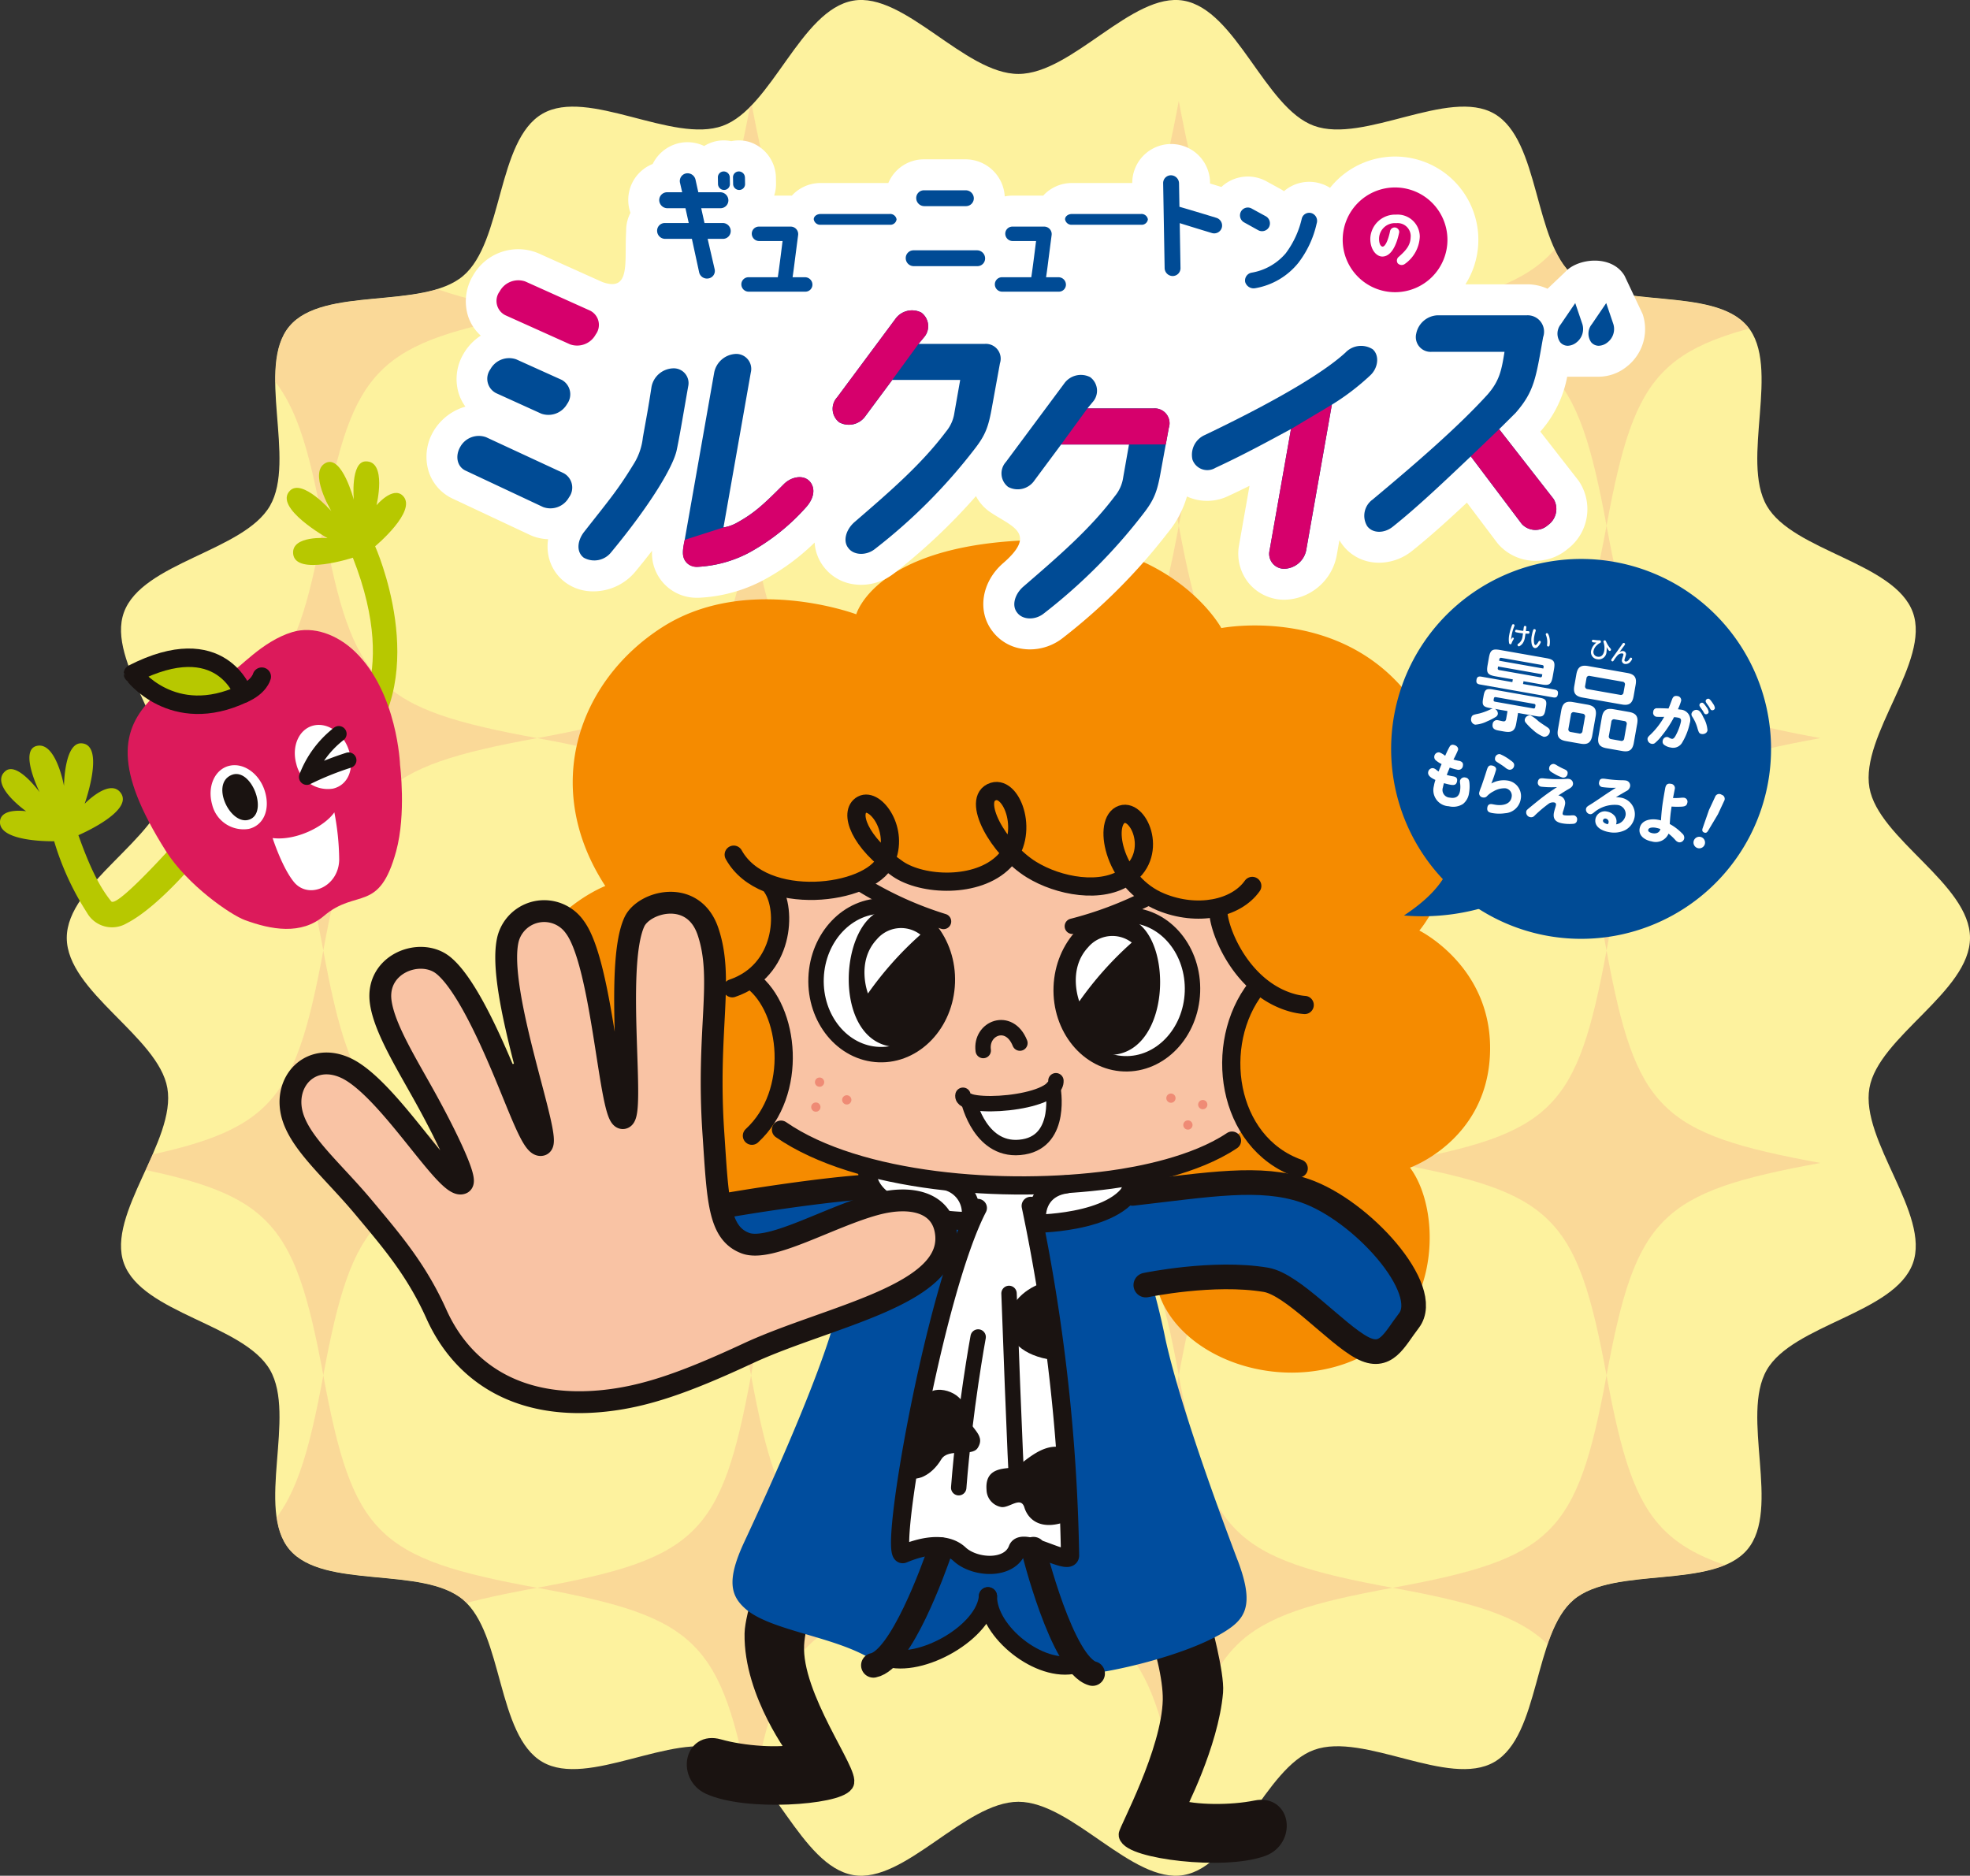 <svg id="グループ_15" data-name="グループ 15" xmlns="http://www.w3.org/2000/svg" xmlns:xlink="http://www.w3.org/1999/xlink" width="298.354" height="284.114" viewBox="0 0 298.354 284.114">
  <rect x="0" y="0" width="298.354" height="284.114" fill="#333333" stroke="none"/>
  <defs>
    <clipPath id="clip-path">
      <rect id="長方形_7" data-name="長方形 7" width="298.354" height="284.114" fill="none"/>
    </clipPath>
    <clipPath id="clip-path-3">
      <path id="パス_328" data-name="パス 328" d="M184.008,0c-7.467.069-16.042,11.2-23.742,11.2S143.991.067,136.524,0h-.139a6.989,6.989,0,0,0-1.143.1c-7.976,1.4-12.3,16.245-19.743,18.953-3.592,1.307-8.37.067-13.137-1.173-5.283-1.375-10.55-2.749-14.169-.655-6.948,4.02-5.927,19.449-12.037,24.582-6.128,5.148-21.144,1.477-26.292,7.606-5.133,6.111,1.074,20.261-2.946,27.21C42.934,83.508,27.56,85.18,24.8,92.752c-2.708,7.44,7.971,18.592,6.574,26.568-1.358,7.755-15.231,14.592-15.231,22.736s13.872,14.981,15.231,22.736c1.4,7.976-9.283,19.129-6.574,26.568,2.757,7.572,18.131,9.243,22.114,16.127,4.02,6.948-2.188,21.1,2.945,27.21,5.148,6.128,20.164,2.458,26.292,7.606,6.11,5.133,5.088,20.561,12.037,24.582,3.619,2.094,8.886.719,14.169-.656,4.767-1.24,9.546-2.48,13.137-1.173,7.44,2.708,11.767,17.557,19.743,18.953,7.756,1.359,16.879-11.1,25.024-11.1s17.269,12.455,25.024,11.1c7.976-1.4,12.3-16.245,19.743-18.953,3.591-1.307,8.37-.066,13.137,1.174,5.283,1.375,10.551,2.75,14.17.655,6.949-4.02,5.926-19.449,12.037-24.582,6.128-5.147,21.145-1.477,26.292-7.6,5.133-6.111-1.074-20.262,2.946-27.21,3.983-6.884,19.357-8.556,22.114-16.128,2.709-7.44-7.971-18.592-6.574-26.568,1.359-7.756,15.231-14.592,15.231-22.736s-13.872-14.981-15.231-22.736c-1.4-7.976,9.283-19.129,6.574-26.568-2.756-7.572-18.131-9.243-22.113-16.127-4.02-6.948,2.187-21.1-2.946-27.21-5.148-6.128-20.164-2.458-26.292-7.606-6.111-5.133-5.088-20.562-12.037-24.582-3.619-2.093-8.887-.719-14.169.656-4.767,1.24-9.546,2.48-13.137,1.173C197.594,16.349,193.267,1.5,185.291.1a6.983,6.983,0,0,0-1.143-.1Z" transform="translate(-16.147)" fill="none"/>
    </clipPath>
    <clipPath id="clip-path-4">
      <rect id="長方形_5" data-name="長方形 5" width="259.127" height="257.395" fill="none"/>
    </clipPath>
  </defs>
  <g id="グループ_14" data-name="グループ 14" clip-path="url(#clip-path)">
    <g id="グループ_6" data-name="グループ 6">
      <g id="グループ_5" data-name="グループ 5" clip-path="url(#clip-path)">
        <path id="パス_326" data-name="パス 326" d="M304.385,142.057c0,8.145-13.872,14.981-15.231,22.736-1.4,7.976,9.283,19.129,6.574,26.568-2.757,7.572-18.132,9.244-22.114,16.128-4.02,6.948,2.187,21.1-2.946,27.21-5.148,6.128-20.163,2.458-26.292,7.606-6.111,5.133-5.088,20.561-12.037,24.581-6.884,3.983-19.735-4.586-27.307-1.829-7.44,2.709-11.767,17.557-19.743,18.954-7.756,1.358-16.879-11.1-25.024-11.1S143,285.368,135.242,284.01c-7.976-1.4-12.3-16.245-19.743-18.954-7.572-2.757-20.423,5.812-27.307,1.829-6.948-4.02-5.926-19.449-12.037-24.582-6.129-5.148-21.145-1.477-26.292-7.606-5.133-6.111,1.074-20.261-2.946-27.21C42.934,200.6,27.56,198.933,24.8,191.361c-2.708-7.44,7.971-18.592,6.574-26.568-1.359-7.756-15.231-14.592-15.231-22.736s13.872-14.981,15.231-22.737c1.4-7.976-9.283-19.129-6.574-26.568,2.757-7.572,18.131-9.244,22.114-16.128,4.02-6.948-2.187-21.1,2.946-27.21,5.148-6.128,20.164-2.458,26.292-7.606,6.111-5.133,5.088-20.561,12.037-24.582,6.884-3.983,19.734,4.586,27.306,1.829C122.939,16.348,127.265,1.5,135.242.1,143-1.255,152.121,11.2,160.266,11.2S177.535-1.255,185.291.1c7.976,1.4,12.3,16.245,19.743,18.954,7.572,2.757,20.423-5.812,27.307-1.829,6.948,4.02,5.926,19.449,12.037,24.582,6.128,5.148,21.145,1.477,26.292,7.606,5.133,6.111-1.075,20.261,2.945,27.21,3.983,6.884,19.358,8.555,22.114,16.127,2.708,7.44-7.971,18.592-6.574,26.568,1.358,7.756,15.231,14.592,15.231,22.737" transform="translate(-6.031 0)" fill="#fdf29e"/>
      </g>
    </g>
    <g id="グループ_11" data-name="グループ 11" transform="translate(10.116)">
      <g id="グループ_10" data-name="グループ 10" clip-path="url(#clip-path-3)">
        <g id="グループ_9" data-name="グループ 9" transform="translate(6.457 15.276)" opacity="0.7">
          <g id="グループ_8" data-name="グループ 8">
            <g id="グループ_7" data-name="グループ 7" clip-path="url(#clip-path-4)">
              <path id="パス_327" data-name="パス 327" d="M91.235,56.558C66.943,61,63.317,64.6,58.845,88.732,54.372,64.6,50.747,61,26.454,56.558c24.293-4.442,27.918-8.043,32.391-32.175,4.472,24.131,8.1,27.732,32.391,32.175m32.391-32.175c-4.473,24.131-8.1,27.732-32.391,32.175C115.529,61,119.154,64.6,123.627,88.732,128.1,64.6,131.724,61,156.017,56.558c-24.293-4.442-27.919-8.043-32.391-32.175m64.781,0c-4.472,24.131-8.1,27.732-32.391,32.175C180.311,61,183.936,64.6,188.408,88.732,192.881,64.6,196.506,61,220.8,56.558c-24.293-4.442-27.919-8.043-32.391-32.175m64.782,0c-4.472,24.131-8.1,27.732-32.391,32.175C245.092,61,248.717,64.6,253.19,88.732c4.473-24.131,8.1-27.732,32.391-32.175-24.293-4.442-27.918-8.043-32.391-32.175M58.845,88.732c-4.472,24.13-8.1,27.732-32.391,32.175,24.293,4.442,27.918,8.043,32.391,32.174,4.472-24.13,8.1-27.732,32.391-32.174-24.293-4.442-27.918-8.044-32.391-32.175m64.782,0c-4.473,24.13-8.1,27.732-32.391,32.175,24.293,4.442,27.919,8.043,32.391,32.174,4.472-24.13,8.1-27.732,32.391-32.174-24.293-4.442-27.919-8.044-32.391-32.175m64.781,0c-4.472,24.13-8.1,27.732-32.391,32.175,24.293,4.442,27.919,8.043,32.391,32.174,4.472-24.13,8.1-27.732,32.391-32.174-24.293-4.442-27.919-8.044-32.391-32.175m64.782,0c-4.472,24.13-8.1,27.732-32.391,32.175,24.293,4.442,27.918,8.043,32.391,32.174,4.473-24.13,8.1-27.732,32.391-32.174-24.293-4.442-27.918-8.044-32.391-32.175M58.845,153.081c-4.472,24.131-8.1,27.732-32.391,32.175C50.747,189.7,54.372,193.3,58.845,217.43c4.472-24.131,8.1-27.732,32.391-32.175-24.293-4.442-27.918-8.043-32.391-32.175m64.782,0c-4.473,24.131-8.1,27.732-32.391,32.175,24.293,4.442,27.919,8.043,32.391,32.175,4.472-24.131,8.1-27.732,32.391-32.175-24.293-4.442-27.919-8.043-32.391-32.175m64.781,0c-4.472,24.131-8.1,27.732-32.391,32.175,24.293,4.442,27.919,8.043,32.391,32.175,4.472-24.131,8.1-27.732,32.391-32.175-24.293-4.442-27.919-8.043-32.391-32.175m64.782,0c-4.472,24.131-8.1,27.732-32.391,32.175,24.293,4.442,27.918,8.043,32.391,32.175,4.473-24.131,8.1-27.732,32.391-32.175-24.293-4.442-27.918-8.043-32.391-32.175M58.845,217.43c-4.472,24.131-8.1,27.732-32.391,32.175,24.293,4.442,27.918,8.043,32.391,32.175,4.472-24.131,8.1-27.732,32.391-32.175-24.293-4.442-27.918-8.043-32.391-32.175m64.782,0c-4.473,24.131-8.1,27.732-32.391,32.175,24.293,4.442,27.919,8.043,32.391,32.175,4.472-24.131,8.1-27.732,32.391-32.175-24.293-4.442-27.919-8.043-32.391-32.175m64.781,0c-4.472,24.131-8.1,27.732-32.391,32.175,24.293,4.442,27.919,8.043,32.391,32.175,4.472-24.131,8.1-27.732,32.391-32.175-24.293-4.442-27.919-8.043-32.391-32.175m64.782,0c-4.472,24.131-8.1,27.732-32.391,32.175,24.293,4.442,27.918,8.043,32.391,32.175,4.473-24.131,8.1-27.732,32.391-32.175-24.293-4.442-27.918-8.043-32.391-32.175" transform="translate(-26.454 -24.383)" fill="#face96"/>
            </g>
          </g>
        </g>
      </g>
    </g>
    <g id="グループ_13" data-name="グループ 13">
      <g id="グループ_12" data-name="グループ 12" clip-path="url(#clip-path)">
        <path id="パス_329" data-name="パス 329" d="M78.148,152.674s8.637-7.584,1.178-26.53c0,0-8.664,2.819-9.038-.567-.315-2.874,5.194-2.4,5.194-2.4s-8.255-4.632-5.675-7.194c1.875-1.866,6.258,3.1,6.258,3.1s-3.563-5.939-.84-7.3c2.46-1.228,4.244,5.576,4.244,5.576s-.53-5.734,1.788-5.806c3.289-.1,1.651,6.643,1.651,6.643s2.481-2.945,3.992-1.433c2.271,2.269-4.2,7.649-4.2,7.649s8.653,19.258-1.808,30.967Z" transform="translate(-25.887 -41.669)" fill="#b7c800"/>
        <path id="パス_330" data-name="パス 330" d="M28.736,192.348s-10.918,12.483-11.889,11.3c-1.973-2.406-3.482-5.836-4.974-10.022,0,0,8.383-3.57,6.438-6.368-1.651-2.373-5.49,1.608-5.49,1.608s3.174-8.918-.454-9.153c-2.639-.173-2.674,6.453-2.674,6.453s-1.22-6.819-4.166-6.05c-2.661.692.467,6.99.467,6.99s-3.369-4.667-5.162-3.2C-1.711,186,3.955,190,3.955,190S.149,189.41,0,191.544c-.218,3.2,8.2,3,8.2,3a42.227,42.227,0,0,0,4.979,10.838,4.356,4.356,0,0,0,5.992,1.6c5.216-2.652,11.75-10.9,11.75-10.9Z" transform="translate(0 -67.124)" fill="#b7c800"/>
        <path id="パス_331" data-name="パス 331" d="M72.117,172.728S71.732,161.8,65.3,155.605c-2.661-2.565-6.281-3.955-9.524-2.965-4.593,1.4-8.033,5.578-9.125,5.954-1.864.64-7.312-.744-12.066,4.023s-5.822,10.662,2.025,23.11c3.349,5.311,9.907,9.751,11.983,10.518,4,1.477,8.549,2.312,12-.624,4.959-4.219,8.357-.341,10.935-9.8,1.544-5.668.585-13.089.585-13.089" transform="translate(-11.53 -56.893)" fill="#dc1a5b"/>
        <path id="パス_332" data-name="パス 332" d="M75.251,196.4c-1.47,2.127-5.774,4.338-9.348,3.894,0,0,1.49,4.657,3.351,6.8,2.29,2.495,6.663.5,6.733-3.518a39.154,39.154,0,0,0-.736-7.18" transform="translate(-24.616 -73.356)" fill="#fff"/>
        <path id="パス_333" data-name="パス 333" d="M59.169,189.09c.766,2.723-.271,5.05-2.489,5.562a4.891,4.891,0,0,1-5.543-3.711c-.764-2.72.413-5.34,2.629-5.852s4.64,1.282,5.4,4" transform="translate(-19.013 -69.1)" fill="#fff"/>
        <path id="パス_334" data-name="パス 334" d="M79.529,179.353c.765,2.721-.271,5.051-2.49,5.561A4.889,4.889,0,0,1,71.5,181.2c-.765-2.721.413-5.34,2.629-5.852s4.639,1.284,5.4,4" transform="translate(-26.617 -65.463)" fill="#fff"/>
        <path id="パス_335" data-name="パス 335" d="M48.845,164.467s-3.323-9.878-16.72-3.02c0,0,5.981,8.1,16.72,3.02" transform="translate(-11.999 -59.397)" fill="#b7c800"/>
        <path id="パス_336" data-name="パス 336" d="M48.845,164.467s-3.323-9.878-16.72-3.02C32.125,161.446,38.106,169.55,48.845,164.467Z" transform="translate(-11.999 -59.397)" fill="none" stroke="#1a1311" stroke-linecap="round" stroke-linejoin="round" stroke-width="2.796"/>
        <path id="パス_337" data-name="パス 337" d="M58.813,166.174c2.413-1.03,2.8-2.579,2.8-2.579" transform="translate(-21.967 -61.105)" fill="none" stroke="#1a1311" stroke-linecap="round" stroke-linejoin="round" stroke-width="2.796"/>
        <path id="パス_338" data-name="パス 338" d="M79.01,177.426a15.1,15.1,0,0,0-4.849,6.547,45.582,45.582,0,0,1,6.339-2.554" transform="translate(-27.7 -66.271)" fill="none" stroke="#1a1311" stroke-linecap="round" stroke-linejoin="round" stroke-width="2.366"/>
        <path id="パス_339" data-name="パス 339" d="M55.146,187.276c-3.29,1.358-.131,7.85,2.745,6.74s.207-7.957-2.745-6.74" transform="translate(-20.074 -69.896)" fill="#1a1311"/>
        <path id="パス_340" data-name="パス 340" d="M292.106,420.6c-3.883.793-9.4.724-12.163-.161,0,0,5.066-9.731,5.741-17.634.232-2.727-1.9-10.494-1.9-10.494s-3.215.4-7.128.515c1.347,2.2,2.718,7.976,2.652,11.173-.167,7.941-6.777,19.995-6.685,20.465.438,2.231,14.565,4.033,20.388,1.867,3.438-1.278,2.974-6.525-.909-5.732" transform="translate(-101.829 -146.533)" fill="#1a1311"/>
        <path id="パス_341" data-name="パス 341" d="M292.106,420.6c-3.883.793-9.4.724-12.163-.161,0,0,5.066-9.731,5.741-17.634.232-2.727-1.9-10.494-1.9-10.494s-3.215.4-7.128.515c1.347,2.2,2.718,7.976,2.652,11.173-.167,7.941-6.777,19.995-6.685,20.465.438,2.231,14.565,4.033,20.388,1.867C296.452,425.053,295.989,419.806,292.106,420.6Z" transform="translate(-101.829 -146.533)" fill="none" stroke="#1a1311" stroke-linecap="round" stroke-linejoin="round" stroke-width="2.757"/>
        <path id="パス_342" data-name="パス 342" d="M171.635,406.144c3.813,1.081,9.323,1.425,12.141.748,0,0-6.959-9.013-6.8-18.1.047-2.737,2.674-10.323,2.674-10.323s3.176.64,7.069,1.046c-1.507,2.089-3.307,7.75-3.479,10.944-.427,7.931,8.5,19.575,7.532,21-1.277,1.881-14.825,2.933-20.471.338-3.332-1.531-2.478-6.729,1.335-5.648" transform="translate(-62.834 -141.362)" fill="#1a1311"/>
        <path id="パス_343" data-name="パス 343" d="M171.635,406.144c3.813,1.081,9.323,1.425,12.141.748,0,0-6.959-9.013-6.8-18.1.047-2.737,2.674-10.323,2.674-10.323s3.176.64,7.069,1.046c-1.507,2.089-3.307,7.75-3.479,10.944-.427,7.931,8.5,19.575,7.532,21-1.277,1.881-14.825,2.933-20.471.338C166.968,410.26,167.822,405.062,171.635,406.144Z" transform="translate(-62.834 -141.362)" fill="none" stroke="#1a1311" stroke-linecap="round" stroke-linejoin="round" stroke-width="2.757"/>
        <path id="パス_344" data-name="パス 344" d="M208.613,287.213c-1-1.21-3.5,1.6-4.288,1.834s-.137,7.16-.137,7.16l4.6,2.517Z" transform="translate(-76.172 -107.165)" fill="#004d9e"/>
        <path id="パス_345" data-name="パス 345" d="M210.685,282.826c.315,1.215.461,5.463,7.884,6.683,5.9.97,7.253,1.348,7.253,1.348s-2.109,5.081-2.339,7.7,14.754,2.193,14.461,1.264-2.027-9-2.027-9a24.093,24.093,0,0,0,9.854-1.93c4.476-2.129,5.113-5.061,4.726-5.271,0,0-39.985-1.453-39.813-.789" transform="translate(-78.693 -105.574)" fill="#fff"/>
        <path id="パス_346" data-name="パス 346" d="M253.574,342.52c-4.045-10.68-9.021-24.748-10.945-33.558a105.886,105.886,0,0,0-6.094-19.9c.574-2.111.9-3.345.9-3.345s-9.308,6.541-19.379,6.164S199.2,284.29,199.2,284.29s.237,1.255.65,3.4a106,106,0,0,0-7.563,19.385c-2.575,8.643-8.589,22.3-13.421,32.647-2.691,5.762-2.128,8.154.21,10.18,4.125,3.575,15.141,4.261,20.412,8.565.143.117.894-1.523,2.694-1.2,4.907.89,10.378-2.137,13.7-7.045,2.943,5.142,8.173,8.569,13.134,8.048,1.819-.19-.651,1.868,2.6,1.4,6.733-.981,16.613-3.76,20.994-7.017,2.483-1.846,3.223-4.189.97-10.136" transform="translate(-66.138 -106.186)" fill="#004d9e"/>
        <path id="パス_347" data-name="パス 347" d="M250.756,281.248c.592,2.953-2.662,8.031-15.112,8.62l1.214,5.517s-.8-.5-6.3-.707-6.912-.14-6.912-.14l2.052-4.731a63.75,63.75,0,0,1-8.84-1.854c-2.829-.853-5.177-1.954-5.848-3.382a9.312,9.312,0,0,1-.665-3.025,149.957,149.957,0,0,1,21.823-1.7,156.062,156.062,0,0,1,18.592,1.4" transform="translate(-78.565 -104.524)" fill="#fff"/>
        <path id="パス_348" data-name="パス 348" d="M183.5,246.088c2.2,2.305,12.314,8.937,36.63,9.847s37.8-7.2,39.419-10.768-3.821-37.711-4.348-38-72.361-1.705-72.361-1.705-4,35.746.66,40.628" transform="translate(-67.698 -76.742)" fill="#f9c3a4"/>
        <path id="パス_349" data-name="パス 349" d="M246.864,263.4c-.616.682-3.144,1.7-6.062,1.922a44.838,44.838,0,0,1-6.633-.155s1.883,8.045,8.189,6.951,4.506-8.718,4.506-8.718" transform="translate(-87.465 -98.384)" fill="#fff"/>
        <path id="パス_350" data-name="パス 350" d="M261.53,189.735S273.348,176,261.895,157c-10.266-17.034-30.353-13.085-30.353-13.085s-7.891-14.61-31.01-13.22c-21.576,1.3-24.28,11.131-24.28,11.131s-16.538-6.207-29.312,1.915-18.459,24.253-8.7,39.238c0,0-12.723,4.9-13.508,18.845-.885,15.734,11.421,18.129,11.421,18.129s-5.255,14.182,3.808,27.519c5.269,7.753,28.521,8.449,33.909-5.594.288-.751-1.5-1.349-1.269-2.044,1.636-4.87,3.484-7.379,4.387-10.4.767-2.567,1.107-4.119,1.107-4.119l-9.149-2.688-5.668-4.105s3.388-4.388,2.167-11.96-4.824-9-4.824-9,3.343-3.1,4.122-6.724a16.256,16.256,0,0,0-.73-7.753s5.841,1.676,10.826.572,6.4-4.062,6.4-4.062,1.475,2.784,9.006,2.636,9.327-3.99,9.327-3.99,5.919,5.572,12.817,5.319c4.513-.165,4.96-1.713,4.96-1.713s3.493,4.866,8.433,5.051,5.343-.458,5.343-.458-1.093,6.193,6.222,11.842c0,0-7.6,7.669-2.092,21.42,0,0-6.411,4.7-7.913,4.649-.4-.016-8.715,2.666-8.715,2.666-2.368,3.808,1.371,10,3.2,16.864,2.513,9.431,15.685,15.217,27.263,11.834,15.807-4.62,16.238-23.1,11.027-30.074,0,0,11.354-4.005,12.092-16.811.777-13.461-10.681-19.1-10.681-19.1" transform="translate(-46.572 -48.782)" fill="#f58b00"/>
        <path id="パス_351" data-name="パス 351" d="M275.248,292.406c-1-1.21-3.877-3.142-4.668-2.911s-2.094,6.045-2.094,6.045l2.373,7.385,4.679.305Z" transform="translate(-100.283 -108.123)" fill="#004d9e"/>
        <path id="パス_352" data-name="パス 352" d="M243.224,250.8c-1.608-4.046-6.015-2.291-5.557,1.126" transform="translate(-88.759 -92.805)" fill="none" stroke="#1a1311" stroke-linecap="round" stroke-linejoin="round" stroke-width="2.333"/>
        <path id="パス_353" data-name="パス 353" d="M290.854,267.122a.7.7,0,1,1-.044-.993.705.705,0,0,1,.044.993" transform="translate(-108.181 -99.334)" fill="#ef8b75"/>
        <path id="パス_354" data-name="パス 354" d="M283.16,265.56a.7.7,0,1,1-.044-.995.706.706,0,0,1,.044.995" transform="translate(-105.307 -98.75)" fill="#ef8b75"/>
        <path id="パス_355" data-name="パス 355" d="M287.262,272.048a.7.7,0,1,1-.044-.993.7.7,0,0,1,.044.993" transform="translate(-106.84 -101.174)" fill="#ef8b75"/>
        <path id="パス_356" data-name="パス 356" d="M197.01,261.19a.7.7,0,1,0,.727-.675.7.7,0,0,0-.727.675" transform="translate(-73.585 -97.305)" fill="#ef8b75"/>
        <path id="パス_357" data-name="パス 357" d="M203.585,265.48a.7.7,0,1,0,.73-.677.7.7,0,0,0-.73.677" transform="translate(-76.041 -98.907)" fill="#ef8b75"/>
        <path id="パス_358" data-name="パス 358" d="M196.109,267.222a.7.7,0,1,0,.729-.677.7.7,0,0,0-.729.677" transform="translate(-73.249 -99.557)" fill="#ef8b75"/>
        <path id="パス_359" data-name="パス 359" d="M255.9,205.619c-2.476,3.5-8.347,4.682-13.815,2.444-7.048-2.883-8.82-11.753-6.185-13.179s5.967,5.7,1.122,9.212c-3.9,2.834-10.481,1.562-14.565-.954-5.053-3.114-9.211-10.741-5.771-11.823,2.884-.91,5.618,6.541,1.6,10.613s-12.353,3.659-16.067,1.114c-5.9-4.05-7.455-8.643-5.419-9.739s5.73,3.91,3.57,8.507c-2.454,5.222-18.5,7.213-23.006-.929" transform="translate(-66.245 -71.431)" fill="none" stroke="#1a1311" stroke-linecap="round" stroke-linejoin="round" stroke-width="2.757"/>
        <path id="パス_360" data-name="パス 360" d="M294.52,219.877c-.179,2.65,3.233,11.753,10.965,14.072a9.717,9.717,0,0,0,2.113.4" transform="translate(-110.004 -82.127)" fill="none" stroke="#1a1311" stroke-linecap="round" stroke-linejoin="round" stroke-width="2.757"/>
        <path id="パス_361" data-name="パス 361" d="M301.421,238.808c-6.608,8.429-4.584,23.444,6.441,27.364" transform="translate(-111.175 -89.198)" fill="none" stroke="#1a1311" stroke-linecap="round" stroke-linejoin="round" stroke-width="2.757"/>
        <path id="パス_362" data-name="パス 362" d="M183.061,214.591c2.3,3.369,1.829,12.6-6.042,15.253" transform="translate(-66.119 -80.152)" fill="none" stroke="#1a1311" stroke-linecap="round" stroke-linejoin="round" stroke-width="2.757"/>
        <path id="パス_363" data-name="パス 363" d="M181.806,237.12c5.677,4.32,7.049,16.948-.036,23.472" transform="translate(-67.893 -88.567)" fill="none" stroke="#1a1311" stroke-linecap="round" stroke-linejoin="round" stroke-width="2.757"/>
        <path id="パス_364" data-name="パス 364" d="M257.1,274.779c-5.6,3.762-14.057,5.333-18.342,5.915-16.037,2.185-38.283.5-49.962-7.574" transform="translate(-70.516 -102.014)" fill="none" stroke="#1a1311" stroke-linecap="round" stroke-linejoin="round" stroke-width="2.757"/>
        <path id="パス_365" data-name="パス 365" d="M255.063,285.667c-3.046.4-4.781,2.724-4.369,5.946,0,0,14.089-.1,14.976-7.1" transform="translate(-93.615 -106.269)" fill="none" stroke="#1a1311" stroke-linecap="round" stroke-linejoin="round" stroke-width="2.757"/>
        <path id="パス_366" data-name="パス 366" d="M209.627,282.715c-.037,7.946,15.556,7.846,15.556,7.846a4.924,4.924,0,0,0-3.079-5.9" transform="translate(-78.298 -105.597)" fill="none" stroke="#1a1311" stroke-linecap="round" stroke-linejoin="round" stroke-width="2.757"/>
        <path id="パス_367" data-name="パス 367" d="M252.08,396.241c-5.393,1.362-13.3-4.917-13.25-10.309" transform="translate(-89.206 -144.15)" fill="none" stroke="#1a1311" stroke-linecap="round" stroke-linejoin="round" stroke-width="2.757"/>
        <path id="パス_368" data-name="パス 368" d="M237.375,291.547a279.914,279.914,0,0,1,5.959,52.931c.013,1.717-7.215-2.934-7.961-.947-1.214,3.238-6.518,2.885-8.784.767s-6.14-1.024-8.523-.019,4.681-39.643,11.3-52.416" transform="translate(-81.274 -108.896)" fill="#fff"/>
        <path id="パス_369" data-name="パス 369" d="M237.375,291.547a279.914,279.914,0,0,1,5.959,52.931c.013,1.717-7.215-2.934-7.961-.947-1.214,3.238-6.518,2.885-8.784.767s-6.14-1.024-8.523-.019,4.681-39.643,11.3-52.416" transform="translate(-81.274 -108.896)" fill="none" stroke="#1a1311" stroke-linecap="round" stroke-linejoin="round" stroke-width="2.757"/>
        <path id="パス_370" data-name="パス 370" d="M243.926,312.712s.988,27.529,1.25,29.878" transform="translate(-91.109 -116.802)" fill="#fff"/>
        <path id="パス_371" data-name="パス 371" d="M243.926,312.712s.988,27.529,1.25,29.878" transform="translate(-91.109 -116.802)" fill="none" stroke="#1a1311" stroke-linecap="round" stroke-linejoin="round" stroke-width="2.333"/>
        <path id="パス_372" data-name="パス 372" d="M234.705,323.247s-2.021,10.935-2.944,22.83" transform="translate(-86.566 -120.737)" fill="#fff"/>
        <path id="パス_373" data-name="パス 373" d="M234.705,323.247s-2.021,10.935-2.944,22.83" transform="translate(-86.566 -120.737)" fill="none" stroke="#1a1311" stroke-linecap="round" stroke-linejoin="round" stroke-width="2.333"/>
        <path id="パス_374" data-name="パス 374" d="M249.709,349.841c-3.243-.59-6.026,2.944-7.081,3.08-1.573.2-4.432.009-4.15,3.4a2.7,2.7,0,0,0,2.234,2.589c1.206.192,2.963-1.709,3.5.075.566,1.853,2.574,3.687,6.771,1.947Z" transform="translate(-89.067 -130.645)" fill="#1a1311"/>
        <path id="パス_375" data-name="パス 375" d="M222.288,336.9c.741-1.786,5.4-.773,5.65,2.049s3.381,3.644,1.948,5.877c-.893,1.4-4.441-.071-5.516,1.729-1.449,2.43-3.863,3.558-5.317,2.555,0,0,1.754-8.632,3.235-12.211" transform="translate(-81.819 -125.504)" fill="#1a1311"/>
        <path id="パス_376" data-name="パス 376" d="M249.827,374.55s4.334,17.553,8.958,18.835" transform="translate(-93.313 -139.899)" fill="none" stroke="#1a1311" stroke-linecap="round" stroke-linejoin="round" stroke-width="3.732"/>
        <path id="パス_377" data-name="パス 377" d="M214.157,395.168c5.276,1.76,15.1-3.855,15.457-9.236" transform="translate(-79.99 -144.15)" fill="none" stroke="#1a1311" stroke-linecap="round" stroke-linejoin="round" stroke-width="2.757"/>
        <path id="パス_378" data-name="パス 378" d="M221.28,374.643c-1.031,3-5.954,16.7-10.143,17.535" transform="translate(-78.862 -139.934)" fill="none" stroke="#1a1311" stroke-linecap="round" stroke-linejoin="round" stroke-width="3.732"/>
        <path id="パス_379" data-name="パス 379" d="M249.047,310.07c-6.911,2.29-7.945,10.443,1.433,11.75Z" transform="translate(-91.008 -115.815)" fill="#1a1311"/>
        <path id="パス_380" data-name="パス 380" d="M175.781,275.231c-8.355.469-29.588,3.844-32.768,5.288a222.157,222.157,0,0,1-10.452-24.987s-12.586,3.584-13.553,3.966S126.8,282,130.09,286.984c4.167,6.319,9.035,6.94,16.889,5.93,10.616-1.364,25.7-4.51,25.7-4.51" transform="translate(-44.423 -95.444)" fill="#004d9e"/>
        <path id="パス_381" data-name="パス 381" d="M175.781,275.231c-8.355.469-29.588,3.844-32.768,5.288a222.157,222.157,0,0,1-10.452-24.987s-12.586,3.584-13.553,3.966S126.8,282,130.09,286.984c4.167,6.319,9.035,6.94,16.889,5.93,10.616-1.364,25.7-4.51,25.7-4.51" transform="translate(-44.423 -95.444)" fill="none" stroke="#1a1311" stroke-linecap="round" stroke-linejoin="round" stroke-width="3.732"/>
        <path id="パス_382" data-name="パス 382" d="M270.6,217.138a56.01,56.01,0,0,1-11.364,4.265" transform="translate(-96.829 -81.104)" fill="none" stroke="#1a1311" stroke-linecap="round" stroke-linejoin="round" stroke-width="2.333"/>
        <path id="パス_383" data-name="パス 383" d="M208.387,213.863a54.325,54.325,0,0,0,12.342,5.586" transform="translate(-77.835 -79.88)" fill="none" stroke="#1a1311" stroke-linecap="round" stroke-linejoin="round" stroke-width="2.333"/>
        <path id="パス_384" data-name="パス 384" d="M246.86,261.289c.192,3.565-14.611,4.549-14.075,2.2" transform="translate(-86.943 -97.595)" fill="none" stroke="#1a1311" stroke-linecap="round" stroke-linejoin="round" stroke-width="2.333"/>
        <path id="パス_385" data-name="パス 385" d="M273.8,287.549c11.6-1.326,19.32-2.711,26.072-.411,8.576,2.923,19.416,14.967,15.766,19.694-2.217,2.869-3.436,6.041-7.1,4.077-3.986-2.136-10.487-9.585-14.556-10.272-7.941-1.339-18.182.8-18.182.8" transform="translate(-102.269 -106.79)" fill="#004d9e"/>
        <path id="パス_386" data-name="パス 386" d="M273.8,287.549c11.6-1.326,19.32-2.711,26.072-.411,8.576,2.923,19.416,14.967,15.766,19.694-2.217,2.869-3.436,6.041-7.1,4.077-3.986-2.136-10.487-9.585-14.556-10.272-7.941-1.339-18.182.8-18.182.8" transform="translate(-102.269 -106.79)" fill="none" stroke="#1a1311" stroke-linecap="round" stroke-linejoin="round" stroke-width="3.732"/>
        <path id="パス_387" data-name="パス 387" d="M217.15,230.677c-.232,6.212-4.87,11.083-10.357,10.878s-9.75-5.409-9.518-11.621,4.87-11.083,10.359-10.878,9.748,5.407,9.516,11.621" transform="translate(-73.681 -81.817)" fill="#fff"/>
        <path id="パス_388" data-name="パス 388" d="M217.15,230.677c-.232,6.212-4.87,11.083-10.357,10.878s-9.75-5.409-9.518-11.621,4.87-11.083,10.359-10.878S217.383,224.462,217.15,230.677Z" transform="translate(-73.681 -81.817)" fill="none" stroke="#1a1311" stroke-linecap="round" stroke-linejoin="round" stroke-width="2.333"/>
        <path id="パス_389" data-name="パス 389" d="M212.356,219.731c-9.1-1.326-10.727,23.255,2.041,20.73a9.869,9.869,0,0,0,5.647-7.911,16.077,16.077,0,0,0-1.254-7.862,10.236,10.236,0,0,0-6.433-4.957" transform="translate(-76.635 -82.053)" fill="#1a1311"/>
        <path id="パス_390" data-name="パス 390" d="M256.539,232.15c-.232,6.212,4.029,11.416,9.516,11.621s10.127-4.665,10.358-10.878-4.029-11.416-9.516-11.621-10.126,4.664-10.358,10.878" transform="translate(-95.817 -82.646)" fill="#fff"/>
        <path id="パス_391" data-name="パス 391" d="M256.539,232.15c-.232,6.212,4.029,11.416,9.516,11.621s10.127-4.665,10.358-10.878-4.029-11.416-9.516-11.621S256.771,225.936,256.539,232.15Z" transform="translate(-95.817 -82.646)" fill="none" stroke="#1a1311" stroke-linecap="round" stroke-linejoin="round" stroke-width="2.333"/>
        <path id="パス_392" data-name="パス 392" d="M265.068,221.759c9.176-.642,8.959,23.992-3.585,20.52a9.869,9.869,0,0,1-5.039-8.311,16.061,16.061,0,0,1,1.837-7.746,10.234,10.234,0,0,1,6.786-4.463" transform="translate(-95.784 -82.825)" fill="#1a1311"/>
        <path id="パス_393" data-name="パス 393" d="M268.541,227.283a51.791,51.791,0,0,0-7.946,8.906s-1.847-4.8,1.348-8.207a4.8,4.8,0,0,1,6.6-.7" transform="translate(-97.137 -84.513)" fill="#fff"/>
        <path id="パス_394" data-name="パス 394" d="M217.455,225.372a51.79,51.79,0,0,0-7.946,8.906s-1.847-4.8,1.348-8.207a4.8,4.8,0,0,1,6.6-.7" transform="translate(-78.056 -83.799)" fill="#fff"/>
        <path id="パス_395" data-name="パス 395" d="M234.169,265.033s1.791,8.035,8.322,6.93c5.944-1,4.429-8.927,4.429-8.927" transform="translate(-87.465 -98.247)" fill="none" stroke="#1a1311" stroke-linecap="round" stroke-linejoin="round" stroke-width="2.333"/>
        <path id="パス_396" data-name="パス 396" d="M287.285,60.273l-2.743-5.814c-1.947-3.272-7.133-2.661-8.984-.587l-2.683,2.551a7.429,7.429,0,0,0-3.107-.674h-9.33a12.606,12.606,0,0,0-20.5-14.612,5.771,5.771,0,0,0-1.358-.629,5.849,5.849,0,0,0-5.62,1.136c-.133-.092-.269-.184-.412-.265l-2.186-1.2a5.869,5.869,0,0,0-6.881.823c-.43-.131-1.039-.316-1.721-.521v-.108a5.89,5.89,0,0,0-11.78.033h-9.128a5.878,5.878,0,0,0-4.177,1.718c-.061.062-.115.129-.172.192h-4.675a5.707,5.707,0,0,0-1.16.122,5.949,5.949,0,0,0-5.917-5.62h-6.3a5.84,5.84,0,0,0-5.413,3.588H162.786a5.878,5.878,0,0,0-4.177,1.718c-.065.066-.122.137-.183.2-.075,0-.148-.013-.223-.013h-2.455a5.559,5.559,0,0,0,.282-1.835l-.014-.809a5.779,5.779,0,0,0-3.849-5.425,5.559,5.559,0,0,0-2.914-.172,5.558,5.558,0,0,0-4.1.733,5.9,5.9,0,0,0-3.509-.5l-.121.022a5.927,5.927,0,0,0-3.788,2.53,5.774,5.774,0,0,0-.381.665,5.863,5.863,0,0,0-3.371,7.4,5.869,5.869,0,0,0-.652,2.809v0c-.276,4.65.736,9.231-3.6,7.677l-9.719-4.369a7.864,7.864,0,0,0-9.875,3.394,7.529,7.529,0,0,0-.721,6.214,6.8,6.8,0,0,0,1.9,2.877,8.1,8.1,0,0,0-2.564,2.671,7.483,7.483,0,0,0-.775,6.094,6.876,6.876,0,0,0,1.01,1.987,8.281,8.281,0,0,0-4.722,3.543l-.076.125a7.6,7.6,0,0,0-.764,6.163,6.832,6.832,0,0,0,3.67,4.125l11.676,5.484.091.043a7.162,7.162,0,0,0,2.654.6,7.373,7.373,0,0,0-.029,2.027,6.7,6.7,0,0,0,2.595,4.489,7.065,7.065,0,0,0,4.283,1.381A8.268,8.268,0,0,0,134.7,99.3q1.349-1.63,2.556-3.2a6.734,6.734,0,0,0,6.922,7.124l.209,0a23.138,23.138,0,0,0,9.607-2.6,34.255,34.255,0,0,0,7.885-5.762,6.637,6.637,0,0,0,1.336,3.62,6.886,6.886,0,0,0,4.649,2.71,7.838,7.838,0,0,0,1.069.074A8.076,8.076,0,0,0,173.94,99.5a90.587,90.587,0,0,0,12.371-11.67,6.649,6.649,0,0,0,2.284,2.51c3.24,2.149,7.046,3.144,1.785,7.685-3.219,2.831-3.9,7.211-1.6,10.236a6.878,6.878,0,0,0,4.644,2.711,7.718,7.718,0,0,0,1.073.075,8.077,8.077,0,0,0,5.013-1.769A88.459,88.459,0,0,0,215.319,93.43a15.357,15.357,0,0,0,2.946-5.548l.071.038a7.386,7.386,0,0,0,6.236-.128q1.65-.764,3.166-1.52l-1.583,8.978a7.081,7.081,0,0,0,1.506,5.806,7.006,7.006,0,0,0,5.395,2.468,8.212,8.212,0,0,0,7.878-6.646l.419-2.373a7,7,0,0,0,.4.61,6.774,6.774,0,0,0,4.595,2.733,7.3,7.3,0,0,0,1.019.071,8.037,8.037,0,0,0,4.971-1.773c2.69-2.136,5.571-4.752,8.324-7.329l4.568,6.06.195.241a7.531,7.531,0,0,0,10.429.774l.061-.048a7.6,7.6,0,0,0,1.636-10.382l-5.771-7.4a17.346,17.346,0,0,0,4.07-8.317c.027,0,.053,0,.079,0h4.692a6.839,6.839,0,0,0,4.228-1.511,7.2,7.2,0,0,0,2.435-7.963" transform="translate(-38.502 -12.685)" fill="#fff"/>
        <path id="パス_397" data-name="パス 397" d="M330.211,108.131a3.021,3.021,0,0,1,.829-3.988c7.04-5.877,13.1-11.168,17.416-15.912,1.839-2.1,2.128-3.736,2.568-6.466H339.939A2.241,2.241,0,0,1,337.656,79a3.447,3.447,0,0,1,3.26-2.772h13.52a2.486,2.486,0,0,1,2.437,3.317c-1.1,6.214-1.318,8.188-4.162,11.462,0,0-.968.965-2.495,2.476l8.253,10.579a2.982,2.982,0,0,1-.864,3.947,2.828,2.828,0,0,1-3.959-.167l-7.725-10.244c-3.678,3.485-8.022,7.641-11.83,10.663-1.318,1.049-3.074,1.008-3.882-.126" transform="translate(-123.17 -28.471)" fill="#004b95"/>
        <path id="パス_398" data-name="パス 398" d="M288.192,100.829a3.27,3.27,0,0,1,1.918-3.736c12.794-6.129,18.654-10.076,21.259-12.47a3.262,3.262,0,0,1,4.119-.5c1.054.923.847,2.813-.36,3.947a36.494,36.494,0,0,1-5.823,4.45L305.413,114.6a3.484,3.484,0,0,1-3.26,2.771,2.26,2.26,0,0,1-2.282-2.771l3.242-18.388c-3.06,1.637-6.83,3.736-11.448,5.877a2.376,2.376,0,0,1-3.473-1.26" transform="translate(-107.597 -31.222)" fill="#004b95"/>
        <path id="パス_399" data-name="パス 399" d="M165.091,44.6h3.333a1.238,1.238,0,0,1,1.223,1.2,1.192,1.192,0,0,1-1.181,1.22h-2.933l.495,2.24h2.75a1.215,1.215,0,0,1,1.223,1.2,1.177,1.177,0,0,1-1.182,1.2h-2.313l1.064,4.608a1.151,1.151,0,0,1-.941,1.385,1.215,1.215,0,0,1-1.42-.965l-1.089-5.027h-4.043a1.228,1.228,0,0,1-1.224-1.2,1.165,1.165,0,0,1,1.182-1.2h3.607l-.495-2.24h-2.732a1.247,1.247,0,0,1-1.242-1.22,1.191,1.191,0,0,1,1.2-1.2h2.277l-.335-1.457a1.177,1.177,0,0,1,.941-1.4,1.241,1.241,0,0,1,1.42.984Zm4.769-2.24.018,1a.876.876,0,0,1-.877.892.917.917,0,0,1-.927-.892l-.018-1a.882.882,0,0,1,.895-.91.917.917,0,0,1,.909.91m2.295,0,.018,1a.879.879,0,0,1-.9.892.912.912,0,0,1-.908-.892l-.018-1a.878.878,0,0,1,.876-.91.92.92,0,0,1,.927.91" transform="translate(-59.334 -15.481)" fill="#004b95"/>
        <path id="パス_400" data-name="パス 400" d="M189.982,63.551a1.066,1.066,0,0,1-1.092,1.093h-8.56a1.108,1.108,0,0,1-1.113-1.093,1.073,1.073,0,0,1,1.074-1.093h4.444c.2-1.239.644-4.863.724-5.483h-3.552a1.12,1.12,0,0,1-1.112-1.093,1.073,1.073,0,0,1,1.074-1.093h4.772a1.137,1.137,0,0,1,1.171,1.311c-.643,4.919-.608,4.809-.837,6.358h1.876a1.123,1.123,0,0,1,1.13,1.093" transform="translate(-66.94 -20.465)" fill="#004b95"/>
        <path id="パス_401" data-name="パス 401" d="M196.721,52.547c-.008-.448.457-.809,1.041-.809h10.432a.975.975,0,0,1,1.069.809.943.943,0,0,1-1.04.821H197.79a.983.983,0,0,1-1.069-.821" transform="translate(-73.478 -19.325)" fill="#004b95"/>
        <path id="パス_402" data-name="パス 402" d="M220.176,57.5a1.215,1.215,0,0,1-1.223-1.2,1.176,1.176,0,0,1,1.181-1.2h9.617a1.227,1.227,0,0,1,1.223,1.2,1.165,1.165,0,0,1-1.181,1.2Zm1.59-9.09a1.226,1.226,0,0,1-1.223-1.2,1.164,1.164,0,0,1,1.181-1.2h6.3a1.23,1.23,0,0,1,1.242,1.2,1.191,1.191,0,0,1-1.2,1.2Z" transform="translate(-81.781 -17.186)" fill="#004b95"/>
        <path id="パス_403" data-name="パス 403" d="M251.263,63.551a1.066,1.066,0,0,1-1.092,1.093h-8.56a1.108,1.108,0,0,1-1.113-1.093,1.073,1.073,0,0,1,1.074-1.093h4.444c.2-1.239.644-4.863.724-5.483h-3.552a1.12,1.12,0,0,1-1.112-1.093,1.073,1.073,0,0,1,1.074-1.093h4.772a1.137,1.137,0,0,1,1.171,1.311c-.643,4.919-.608,4.809-.837,6.358h1.876a1.123,1.123,0,0,1,1.13,1.093" transform="translate(-89.829 -20.465)" fill="#004b95"/>
        <path id="パス_404" data-name="パス 404" d="M257.474,52.547c-.008-.448.457-.809,1.041-.809h10.432a.975.975,0,0,1,1.069.809.943.943,0,0,1-1.04.821H258.543a.983.983,0,0,1-1.069-.821" transform="translate(-96.17 -19.325)" fill="#004b95"/>
        <path id="パス_405" data-name="パス 405" d="M288.547,51.119s-3.022-.912-4.853-1.494l.118,6.812a1.187,1.187,0,0,1-1.181,1.2,1.227,1.227,0,0,1-1.223-1.2l-.225-12.859a1.177,1.177,0,0,1,1.182-1.2,1.239,1.239,0,0,1,1.223,1.2l.063,3.57c1.977.565,5.6,1.676,5.6,1.676a1.22,1.22,0,0,1,.809,1.511,1.2,1.2,0,0,1-1.516.784" transform="translate(-105.026 -15.828)" fill="#004b95"/>
        <path id="パス_406" data-name="パス 406" d="M300.387,52.429a1.211,1.211,0,0,1-.484-1.639,1.184,1.184,0,0,1,1.631-.455l2.134,1.166a1.232,1.232,0,0,1,.484,1.64,1.21,1.21,0,0,1-1.631.473Zm10.986.146A15.176,15.176,0,0,1,308.6,58.55a10.707,10.707,0,0,1-6.526,3.844,1.334,1.334,0,0,1-1.529-.928,1.206,1.206,0,0,1,.959-1.421,8.688,8.688,0,0,0,5.177-2.933,13.979,13.979,0,0,0,2.439-5.282,1.162,1.162,0,0,1,1.48-.8,1.231,1.231,0,0,1,.774,1.547" transform="translate(-111.962 -18.742)" fill="#004b95"/>
        <path id="パス_407" data-name="パス 407" d="M340.451,53.254a7.932,7.932,0,1,1-7.931-7.931,7.931,7.931,0,0,1,7.931,7.931" transform="translate(-121.238 -16.929)" fill="#d6006c"/>
        <path id="パス_408" data-name="パス 408" d="M337.384,55.21a1.986,1.986,0,0,0-2.195-2.025,2.394,2.394,0,0,0-2.6,2.321c-.011.689.2,1.2.53,1.23.36.021.827-.838,1.145-2.375a.7.7,0,0,1,1.378.191c-.244,1.23-.944,3.678-2.555,3.689-.922,0-1.855-1.081-1.824-2.767a3.765,3.765,0,0,1,3.9-3.583,3.362,3.362,0,0,1,3.594,3.339,5.315,5.315,0,0,1-2.269,4.134.811.811,0,0,1-1.071-.1.727.727,0,0,1,.159-.986c1.2-1.06,1.791-1.823,1.8-3.074" transform="translate(-123.732 -19.382)" fill="#fff"/>
        <path id="パス_409" data-name="パス 409" d="M201.967,88.2l8.8-11.84a3.1,3.1,0,0,1,3.956-1.007,2.56,2.56,0,0,1,.383,3.778l-.8.965h10.034a2.246,2.246,0,0,1,2.295,2.94L225.458,89.5c-.555,3.149-.98,4.366-2.716,6.591A83.452,83.452,0,0,1,207.7,111.163c-1.318,1.049-3.235.967-4.042-.167-.857-1.091-.3-2.813.94-3.9,5.545-4.785,10.153-8.775,13.882-13.728a5.692,5.692,0,0,0,1.259-2.854l.874-4.955H210.326l-4.02,5.416a3.064,3.064,0,0,1-4,1.008,2.581,2.581,0,0,1-.341-3.778" transform="translate(-75.194 -28.009)" fill="#004b95"/>
        <path id="パス_410" data-name="パス 410" d="M184.3,104.883c.907,1.049.674,2.6-.668,4.031a32.082,32.082,0,0,1-8.68,6.844,18.7,18.7,0,0,1-7.542,2.057c-1.561.041-2.594-1.007-2.26-2.9l4.679-26.533a3.493,3.493,0,0,1,3.267-2.812,2.268,2.268,0,0,1,2.275,2.812l-4.139,23.469a6.086,6.086,0,0,0,1.966-.672c2.6-1.427,4-2.687,7.166-5.877,1.172-1.175,2.988-1.47,3.936-.42" transform="translate(-61.662 -31.962)" fill="#004b95"/>
        <path id="パス_411" data-name="パス 411" d="M387.769,76.466a2.555,2.555,0,0,1-.884,2.76,2.214,2.214,0,0,1-1.338.516,1.5,1.5,0,0,1-1.135-.529,2.256,2.256,0,0,1,.089-2.73l2.186-3.208Z" transform="translate(-143.426 -27.369)" fill="#004b95"/>
        <path id="パス_412" data-name="パス 412" d="M380.279,76.466a2.555,2.555,0,0,1-.884,2.76,2.214,2.214,0,0,1-1.338.516,1.5,1.5,0,0,1-1.135-.529,2.256,2.256,0,0,1,.089-2.73l2.186-3.208Z" transform="translate(-140.629 -27.369)" fill="#004b95"/>
        <path id="パス_413" data-name="パス 413" d="M131.2,77.452l-9.8-4.409a2.413,2.413,0,0,1-.875-3.61,3.207,3.207,0,0,1,3.877-1.51l9.8,4.407a2.413,2.413,0,0,1,.875,3.61,3.191,3.191,0,0,1-3.877,1.512" transform="translate(-44.852 -25.29)" fill="#d6006c"/>
        <path id="パス_414" data-name="パス 414" d="M184.3,116.012c.907,1.049.674,2.6-.668,4.031a32.082,32.082,0,0,1-8.68,6.844,18.7,18.7,0,0,1-7.542,2.057,2.041,2.041,0,0,1-2.316-1.907,7.681,7.681,0,0,1,.269-2.177l5.868-1.878a6.087,6.087,0,0,0,1.966-.672c2.6-1.427,4-2.687,7.166-5.877,1.172-1.175,2.988-1.47,3.936-.42" transform="translate(-61.661 -43.091)" fill="#d6006c"/>
        <path id="パス_415" data-name="パス 415" d="M114.925,98.55l11.759,5.457a2.479,2.479,0,0,1,.783,3.653,3.209,3.209,0,0,1-3.911,1.468l-11.709-5.5c-1.324-.588-1.665-2.225-.826-3.652a3.211,3.211,0,0,1,3.9-1.427m12.266-5.039a3.256,3.256,0,0,1-3.912,1.47l-6.841-3.107a2.44,2.44,0,0,1-.875-3.611,3.242,3.242,0,0,1,3.919-1.51l6.884,3.106a2.49,2.49,0,0,1,.825,3.652" transform="translate(-41.297 -32.324)" fill="#004b95"/>
        <path id="パス_416" data-name="パス 416" d="M140.635,117.73c-1.146-.881-.976-2.561.058-3.9,3.953-5.038,5.164-6.423,7.644-10.5a9.46,9.46,0,0,0,1.254-3.778c.533-3.023.775-4.157,1.313-7.683a3.448,3.448,0,0,1,3.225-2.813,2.239,2.239,0,0,1,2.331,2.728c-.77,4.367-1.32,7.725-1.759,9.741-.563,2.477-3.913,8.144-9.888,15.365a3.259,3.259,0,0,1-4.179.84" transform="translate(-52.234 -33.263)" fill="#004b95"/>
        <path id="パス_417" data-name="パス 417" d="M201.967,88.2l8.8-11.84a3.1,3.1,0,0,1,3.956-1.007,2.56,2.56,0,0,1,.383,3.778l-.8.965-3.985,5.458-4.02,5.416a3.064,3.064,0,0,1-4,1.008,2.581,2.581,0,0,1-.341-3.778" transform="translate(-75.194 -28.009)" fill="#d6006c"/>
        <path id="パス_418" data-name="パス 418" d="M316.317,97.838l-3.894,22.083a3.484,3.484,0,0,1-3.26,2.771,2.259,2.259,0,0,1-2.282-2.771l3.242-18.388Z" transform="translate(-114.608 -36.544)" fill="#d6006c"/>
        <path id="パス_419" data-name="パス 419" d="M359.851,103.768l8.253,10.579a2.98,2.98,0,0,1-.864,3.947,2.828,2.828,0,0,1-3.959-.167l-7.724-10.244Z" transform="translate(-132.805 -38.759)" fill="#d6006c"/>
        <path id="パス_420" data-name="パス 420" d="M242.785,103.808l8.8-11.84a3.1,3.1,0,0,1,3.956-1.007,2.561,2.561,0,0,1,.382,3.778l-.8.965h10.034a2.246,2.246,0,0,1,2.295,2.94c-.006.035-.218,1.188-.459,2.512-.332,1.817-.724,3.953-.724,3.953-.554,3.149-.98,4.366-2.716,6.591a83.432,83.432,0,0,1-15.043,15.072c-1.318,1.049-3.234.967-4.042-.167-.856-1.091-.3-2.813.941-3.9,5.545-4.785,10.153-8.775,13.882-13.728a5.7,5.7,0,0,0,1.259-2.854l.874-4.954H251.144l-4.021,5.415a3.064,3.064,0,0,1-4,1.008,2.58,2.58,0,0,1-.341-3.778" transform="translate(-90.44 -33.839)" fill="#004b95"/>
        <path id="パス_421" data-name="パス 421" d="M260.5,98.749h10.033a2.246,2.246,0,0,1,2.3,2.939l-.459,2.512-5.569.007H256.516Z" transform="translate(-95.812 -36.884)" fill="#d6006c"/>
        <path id="パス_422" data-name="パス 422" d="M139.535,286.506c12.258-5.7,31.774-8.887,29.882-18.685-.8-4.159-5.189-5.346-10.625-3.872-6.992,1.9-15.917,7.276-19.675,5.865-4.112-1.543-4.168-6.665-4.848-16.683-1.064-15.673,1.642-23.24-.813-30.516-2.226-6.6-9.733-4.533-11.15-1.46-3.129,6.784.248,29.8-1.763,29.725-1.95-.073-3.037-23.3-7.256-28.934a5.656,5.656,0,0,0-10.1,1.751c-1.985,7.846,6.8,30.692,5.042,31.239-1.328.413-3.29-5.594-6.389-12.79-2.334-5.422-5.513-11.981-8.446-14.385-3.464-2.84-10.3-.277-9.506,5.515.565,4.123,4.113,9.649,7.166,15.242,3.245,5.943,5.963,11.842,5.145,12.222-2.254,1.046-11.182-14.532-17.649-17.478-5.05-2.3-9.121,1.712-8.2,6.545.881,4.6,6.121,8.806,10.984,14.634,4.259,5.1,7.964,9.391,10.992,16.131,3.732,8.311,11.776,14.536,25.333,13.135,6.2-.641,12.215-2.71,21.868-7.2" transform="translate(-26.23 -81.52)" fill="#f9c3a4"/>
        <path id="パス_423" data-name="パス 423" d="M139.535,286.506c12.258-5.7,31.774-8.887,29.882-18.685-.8-4.159-5.189-5.346-10.625-3.872-6.992,1.9-15.917,7.276-19.675,5.865-4.112-1.543-4.168-6.665-4.848-16.683-1.064-15.673,1.642-23.24-.813-30.516-2.226-6.6-9.733-4.533-11.15-1.46-3.129,6.784.248,29.8-1.763,29.725-1.95-.073-3.037-23.3-7.256-28.934a5.656,5.656,0,0,0-10.1,1.751c-1.985,7.846,6.8,30.692,5.042,31.239-1.328.413-3.29-5.594-6.389-12.79-2.334-5.422-5.513-11.981-8.446-14.385-3.464-2.84-10.3-.277-9.506,5.515.565,4.123,4.113,9.649,7.166,15.242,3.245,5.943,5.963,11.842,5.145,12.222-2.254,1.046-11.182-14.532-17.649-17.478-5.05-2.3-9.121,1.712-8.2,6.545.881,4.6,6.121,8.806,10.984,14.634,4.259,5.1,7.964,9.391,10.992,16.131,3.732,8.311,11.776,14.536,25.333,13.135C123.867,293.065,129.883,291,139.535,286.506Z" transform="translate(-26.23 -81.52)" fill="none" stroke="#1a1311" stroke-linecap="round" stroke-linejoin="round" stroke-width="3.308"/>
        <path id="パス_424" data-name="パス 424" d="M393.394,168.9a28.769,28.769,0,1,1-23.336-33.327A28.769,28.769,0,0,1,393.394,168.9" transform="translate(-125.607 -50.472)" fill="#004b95"/>
        <path id="パス_425" data-name="パス 425" d="M346.892,204.393c-.059,4.333-3.078,7.7-7.494,10.616a33.2,33.2,0,0,0,18.735-3.955" transform="translate(-126.769 -76.343)" fill="#004b95"/>
        <path id="パス_426" data-name="パス 426" d="M359.67,166.834a.658.658,0,0,1-.33.426,8.962,8.962,0,0,1-1.271.65,4.825,4.825,0,0,1-1.822.511.8.8,0,0,1-.6-.994c.092-.521.426-.515,1.252-.705a9.181,9.181,0,0,0,1.727-.649,1.639,1.639,0,0,1,.286-.1l-.482-.085c-.99-.175-1.16-.434-.987-1.411l.071-.4c.174-.99.433-1.16,1.41-.987l7.049,1.242c.977.172,1.161.42.987,1.411l-.071.4c-.172.977-.433,1.16-1.41.988l-2.736-.482-.292,1.655c-.229,1.3-.957,1.309-1.921,1.139l-.69-.122c-.535-.095-1.085-.246-.949-1.014a.652.652,0,0,1,.8-.558c.247.043.491.113.738.157.313.055.453-.055.508-.367l.207-1.172-1.916-.338a.816.816,0,0,1,.45.8m3.815-4.566,4.756.839c.456.08.6.266.517.722s-.323.534-.727.463l-11.075-1.953c-.469-.083-.6-.279-.513-.749.073-.417.331-.506.722-.437l4.7.829.073-.417-2.619-.461c-1.2-.212-1.413-.519-1.2-1.718l.189-1.069c.212-1.2.517-1.413,1.717-1.2l6.944,1.224c1.2.212,1.413.519,1.2,1.717l-.188,1.069c-.211,1.2-.517,1.414-1.717,1.2l-2.71-.478Zm-4.456,2.411c-.028.157.065.24.221.268l5.785,1.02c.143.025.259-.021.287-.178l.041-.234a.219.219,0,0,0-.206-.278l-5.784-1.02c-.156-.028-.273.018-.3.189Zm.637-4.831a.233.233,0,0,0,.215.307l6.189,1.091a.228.228,0,0,0,.294-.217l.041-.234-6.7-1.181Zm6.893.074.037-.209c.033-.182-.03-.288-.2-.318l-6.189-1.091a.242.242,0,0,0-.309.227l-.036.209Zm-1.95,7.1a4.974,4.974,0,0,1,1.18.853c.365.293.91.632,1.306.9.289.185.509.385.443.764a.867.867,0,0,1-.933.722,5.169,5.169,0,0,1-1.617-1.037,8.518,8.518,0,0,1-1.162-1.186.647.647,0,0,1-.076-.4.778.778,0,0,1,.86-.614" transform="translate(-132.831 -58.658)" fill="#fff"/>
        <path id="パス_427" data-name="パス 427" d="M381.79,171.516c-.194,1.094-.7,1.435-1.778,1.245l-2.189-.386c-1.081-.191-1.425-.682-1.232-1.775l.509-2.893c.191-1.082.684-1.438,1.765-1.247l2.189.387c1.081.19,1.435.7,1.244,1.777ZM379.077,168a.4.4,0,0,0-.52.365l-.372,2.111a.4.4,0,0,0,.364.521l1.238.218a.4.4,0,0,0,.521-.365l.372-2.111a.394.394,0,0,0-.365-.521Zm8.973-2.422c-.194,1.1-.7,1.436-1.779,1.245l-5.967-1.052c-1.082-.191-1.425-.681-1.232-1.776l.308-1.745c.19-1.082.683-1.438,1.764-1.248l5.968,1.052c1.081.19,1.436.7,1.245,1.778Zm-6.619-3.074a.4.4,0,0,0-.522.365l-.195,1.108a.4.4,0,0,0,.365.521l4.924.868a.4.4,0,0,0,.521-.365l.2-1.107a.394.394,0,0,0-.365-.521Zm6.652,10.12c-.194,1.094-.684,1.438-1.765,1.247l-2.357-.416c-1.082-.19-1.426-.681-1.232-1.775l.509-2.892c.191-1.081.684-1.438,1.766-1.247l2.357.416c1.082.191,1.418.72,1.232,1.775Zm-2.882-3.544a.4.4,0,0,0-.521.365l-.372,2.111a.4.4,0,0,0,.365.521l1.433.253a.4.4,0,0,0,.521-.365l.372-2.111a.4.4,0,0,0-.365-.521Z" transform="translate(-140.642 -60.119)" fill="#fff"/>
        <path id="パス_428" data-name="パス 428" d="M400.369,174.374a6.349,6.349,0,0,1-.937.989.592.592,0,0,1-.524.15.748.748,0,0,1-.628-.82c.034-.194.2-.356.441-.578a11.733,11.733,0,0,0,2.082-2.691,9.73,9.73,0,0,1-1.2-.011.608.608,0,0,1-.457-.769.528.528,0,0,1,.6-.519c.521-.013,1.172.017,1.708.037.2-.462.363-.92.54-1.386.142-.387.345-.574.776-.5a.632.632,0,0,1,.6.709,8.021,8.021,0,0,1-.492,1.289c.123.021.249.033.371.055a1.564,1.564,0,0,1,1.427,2.05,9.46,9.46,0,0,1-1.108,2.862,1.573,1.573,0,0,1-1.775.831,2.237,2.237,0,0,1-1.008-.411.576.576,0,0,1-.212-.587.65.65,0,0,1,.717-.594.911.911,0,0,1,.256.109,1.263,1.263,0,0,0,.394.165c.318.056.514-.333.69-.672a8.06,8.06,0,0,0,.7-1.9c.081-.461-.09-.576-.521-.652a4.458,4.458,0,0,0-.518-.06,17.066,17.066,0,0,1-1.918,2.9m5.432-3.983c.441.078.712.643.942,1.139a4.5,4.5,0,0,1,.611,1.938.643.643,0,0,1-.231.4.839.839,0,0,1-.653.16.515.515,0,0,1-.442-.311,4.682,4.682,0,0,1-.215-.641,6.094,6.094,0,0,0-.772-1.681.621.621,0,0,1-.114-.433.757.757,0,0,1,.875-.576m.8-1.086c.134.024.376.331.576.632a1.6,1.6,0,0,1,.358.793.41.41,0,0,1-.467.308c-.195-.034-.262-.247-.353-.4s-.2-.3-.319-.469c-.228-.326-.285-.421-.26-.566a.394.394,0,0,1,.465-.3m.943-.606c.174.031.493.5.675.786a1.325,1.325,0,0,1,.256.648.4.4,0,0,1-.465.3c-.153-.027-.21-.132-.352-.4a4.837,4.837,0,0,0-.319-.47c-.195-.277-.287-.41-.26-.564a.394.394,0,0,1,.465-.3" transform="translate(-148.759 -62.848)" fill="#fff"/>
        <path id="パス_429" data-name="パス 429" d="M349.872,182.486c.409.083.715.264.63.746a.674.674,0,0,1-.868.6,8.674,8.674,0,0,1-1.129-.316c-.151.375-.311.739-.45,1.116a7.973,7.973,0,0,0,.967.213c.442.078.674.256.589.738-.1.6-.5.621-1,.533-.338-.06-.661-.148-.984-.237-.058.212-.117.424-.155.64a1.163,1.163,0,0,0,1.049,1.55c.862.152,1.389-.137,1.547-1.029a4.02,4.02,0,0,0-.006-1.229,1.15,1.15,0,0,1,.007-.337.669.669,0,0,1,.829-.447c.533.094.581.548.606,1.006a5.615,5.615,0,0,1-.075,1.321,2.559,2.559,0,0,1-.92,1.678,2.787,2.787,0,0,1-2.155.34,2.437,2.437,0,0,1-2.256-3.043,5.977,5.977,0,0,1,.24-.942c-.45-.206-1.209-.584-1.1-1.179a.69.69,0,0,1,.773-.6,1.054,1.054,0,0,1,.463.252,2.675,2.675,0,0,0,.347.251q.211-.567.452-1.126a4.067,4.067,0,0,1-.827-.528.664.664,0,0,1-.28-.631.693.693,0,0,1,.764-.616,3.064,3.064,0,0,1,.881.526c.208-.46.418-.932.677-1.384a.519.519,0,0,1,.62-.271c.348.062.732.341.66.752a14.6,14.6,0,0,1-.7,1.463,7.105,7.105,0,0,0,.812.2" transform="translate(-128.944 -67.254)" fill="#fff"/>
        <path id="パス_430" data-name="パス 430" d="M361.8,186.312a2.385,2.385,0,0,1,2.065,2.808,2.555,2.555,0,0,1-2.368,2.153,6.144,6.144,0,0,1-1.963-.029c-.513-.09-.833-.262-.727-.858.078-.441.362-.549.762-.479l.411.073c.964.17,2.29.033,2.5-1.136a1.114,1.114,0,0,0-.915-1.346,3.179,3.179,0,0,0-1.8.444,3.589,3.589,0,0,0-1.01.742.646.646,0,0,1-.606.2.637.637,0,0,1-.588-.685,5.749,5.749,0,0,1,.308-.908c.294-.828.61-1.776.831-2.489.165-.521.288-.848.811-.757.328.058.682.27.615.649a21.927,21.927,0,0,1-.715,2.074,3.844,3.844,0,0,1,2.4-.455m-1.084-3.99a6.913,6.913,0,0,1,1.544.907c.4.271.657.476.588.866a.678.678,0,0,1-.759.586,1.484,1.484,0,0,1-.6-.338c-.372-.288-.736-.511-1.125-.76-.305-.19-.46-.335-.405-.643a.666.666,0,0,1,.755-.618" transform="translate(-133.549 -68.095)" fill="#fff"/>
        <path id="パス_431" data-name="パス 431" d="M371.25,188.152a.612.612,0,0,1-.527-.791c.085-.483.429-.518.845-.476a20.084,20.084,0,0,0,3.466.082,1.579,1.579,0,0,1,.392.005.718.718,0,0,1,.6.836c-.074.421-.544.623-.874.819-.462.278-.9.561-1.346.852a1.142,1.142,0,0,1,1.019,1.365,8.331,8.331,0,0,1-.241.889,2.6,2.6,0,0,0-.113.393c-.039.226.04.314.255.351a5.046,5.046,0,0,0,1.121.007,2.471,2.471,0,0,1,.337.006.607.607,0,0,1,.461.748.573.573,0,0,1-.548.528,6.324,6.324,0,0,1-1.672-.063c-.934-.164-1.463-.585-1.284-1.6a7.877,7.877,0,0,1,.237-.868,2.664,2.664,0,0,0,.07-.273c.042-.236-.037-.388-.283-.431a1.252,1.252,0,0,0-.72.127,19.247,19.247,0,0,0-2.225,1.871.682.682,0,0,1-.655.234.734.734,0,0,1-.616-.829c.031-.174.05-.223.337-.469.41-.341.866-.714,1.31-1.071a31.6,31.6,0,0,1,3.021-2.186,13.914,13.914,0,0,1-2.371-.059m1.918-3.439a1.439,1.439,0,0,1,.449.217,10.169,10.169,0,0,0,1.086.561c.363.16.578.325.511.7a.645.645,0,0,1-.767.573,5.927,5.927,0,0,1-1.34-.628c-.413-.232-.751-.419-.677-.839a.662.662,0,0,1,.739-.589" transform="translate(-137.804 -68.989)" fill="#fff"/>
        <path id="パス_432" data-name="パス 432" d="M389.4,193.787a1.387,1.387,0,0,0-1.239-1.551,4.834,4.834,0,0,0-3.617,1.192c-.229.16-.359.234-.575.195a.7.7,0,0,1-.57-.788c.049-.277.231-.4.549-.591.45-.27.979-.632,1.471-.957.841-.572,1.66-1.136,2.523-1.65a13.118,13.118,0,0,1-2.034-.1.593.593,0,0,1-.52-.769c.1-.564.427-.559,1.036-.474a18.36,18.36,0,0,0,2.431.2,3.965,3.965,0,0,1,.575.037.771.771,0,0,1,.645.908,1.011,1.011,0,0,1-.591.71c-.528.3-1.049.608-1.559.921a3.623,3.623,0,0,1,.69.047,2.545,2.545,0,0,1,2.144,2.96,2.785,2.785,0,0,1-1.414,1.962,3.831,3.831,0,0,1-2.507.3c-1.016-.179-2.223-.772-2.008-1.994a1.448,1.448,0,0,1,1.751-1.109,1.921,1.921,0,0,1,1.224.745A1.407,1.407,0,0,1,388,195c0,.021-.006.031-.041.173a1.715,1.715,0,0,0,1.439-1.386m-2.572,1.091a.519.519,0,0,0-.438-.575.342.342,0,0,0-.416.254c-.065.37.455.536.719.6a.622.622,0,0,0,.135-.283" transform="translate(-143.201 -70.312)" fill="#fff"/>
        <path id="パス_433" data-name="パス 433" d="M402.684,191.6a1.584,1.584,0,0,1,.382,0,.6.6,0,0,1,.5.786c-.085.482-.476.539-.861.568a12.551,12.551,0,0,1-1.521-.015c-.05.4-.119.794-.16,1.21-.053.478-.083.949-.115,1.43a7.983,7.983,0,0,1,1.894,1.445.824.824,0,0,1,.3.719.721.721,0,0,1-.816.608.975.975,0,0,1-.532-.348,8.15,8.15,0,0,0-1.026-.964,2.114,2.114,0,0,1-2.545,1.181c-.965-.17-2.037-.815-1.836-1.954.228-1.292,1.656-1.527,2.744-1.336a4.055,4.055,0,0,1,.488.107c.049-.752.105-1.494.207-2.248.118-.848.266-1.689.417-2.54.092-.524.258-.865.874-.756a.654.654,0,0,1,.578.865c-.076.43-.172.858-.249,1.288a9.873,9.873,0,0,0,1.289-.047m-3.912,4.548c-.308-.055-1.061-.1-1.137.328-.056.318.428.456.653.5.534.095,1.058-.056,1.192-.636a4.182,4.182,0,0,0-.708-.188" transform="translate(-148.028 -70.771)" fill="#fff"/>
        <path id="パス_434" data-name="パス 434" d="M411.057,199.695a.875.875,0,1,1-.423-1.164.88.88,0,0,1,.423,1.164m.556-2.179c-.161.27-.333.42-.645.274-.293-.135-.281-.383-.185-.661l.95-2.73.93-1.993a.649.649,0,0,1,.989-.321.643.643,0,0,1,.371.955l-.928,1.992Z" transform="translate(-152.912 -71.706)" fill="#fff"/>
        <path id="パス_435" data-name="パス 435" d="M365.209,153.047c.038-.06.086-.107.154-.1s.152.079.138.159a1.817,1.817,0,0,1-.148.278,2.977,2.977,0,0,0-.208.457.159.159,0,0,1-.205.108c-.1-.016-.141-.1-.164-.192a3.58,3.58,0,0,1,.033-1.243,7.174,7.174,0,0,1,.425-1.472.174.174,0,0,1,.2-.122c.092.016.19.083.169.2a1.277,1.277,0,0,1-.063.179,6.8,6.8,0,0,0-.375,1.312,4.106,4.106,0,0,0-.075.658c.038-.075.076-.15.122-.223m.934-.845c-.11-.019-.222-.043-.323-.068a.16.16,0,0,1-.122-.21.175.175,0,0,1,.232-.155c.113.019.221.046.333.066.219.039.44.066.665.091l.071-.5.011-.061c.025-.14.086-.207.229-.181.171.03.167.137.144.284l-.069.489c.052.005.133.005.21.008a1.329,1.329,0,0,1,.207.011c.113.019.15.126.131.234a.166.166,0,0,1-.187.141c-.137,0-.278,0-.413-.013l-.049.34c-.009.068-.021.138-.033.205a2.081,2.081,0,0,1-.4,1.012c-.1.116-.395.4-.548.374a.225.225,0,0,1-.175-.251c.014-.078.082-.122.158-.172a1.5,1.5,0,0,0,.6-1.063c.009-.054.019-.112.026-.166l.044-.311c-.246-.026-.489-.061-.732-.1" transform="translate(-136.232 -56.371)" fill="#fff"/>
        <path id="パス_436" data-name="パス 436" d="M370.863,152.316c-.008.044-.022.081-.033.123a5.9,5.9,0,0,0-.194.764,2.883,2.883,0,0,0-.023,1.024c.023.115.075.279.2.3s.353-.327.42-.442c.054-.09.108-.217.229-.2a.183.183,0,0,1,.16.207,1.645,1.645,0,0,1-.254.455c-.154.214-.375.475-.656.425-.253-.044-.4-.333-.459-.574a3.217,3.217,0,0,1,0-1.3,5.651,5.651,0,0,1,.206-.823c.041-.115.1-.187.222-.165.1.018.194.078.173.2m1.876.528a1.762,1.762,0,0,1,.2.543,2.947,2.947,0,0,1,.036,1.118c-.029.169-.086.267-.249.237s-.157-.168-.135-.357a2.853,2.853,0,0,0-.165-1.342.314.314,0,0,1-.039-.174.186.186,0,0,1,.212-.145.248.248,0,0,1,.145.118" transform="translate(-138.271 -56.816)" fill="#fff"/>
        <path id="パス_437" data-name="パス 437" d="M386.96,156.508a1.177,1.177,0,0,1-1.405,1.117,1.067,1.067,0,0,1-.928-1.291,2.09,2.09,0,0,1,.8-1.224c-.174-.011-.407-.031-.526-.052a.175.175,0,0,1-.147-.23c.036-.206.217-.15.354-.13a4.782,4.782,0,0,0,.725.064.75.75,0,0,1,.129.005.206.206,0,0,1,.153.235c-.014.083-.071.121-.164.171a2.1,2.1,0,0,0-.508.384,1.588,1.588,0,0,0-.452.821.714.714,0,0,0,.616.863c.6.107.91-.349,1.01-.913a2.573,2.573,0,0,0,.008-.784,2.979,2.979,0,0,0-.117-.5.253.253,0,0,1-.016-.125.2.2,0,0,1,.237-.148c.1.018.132.095.182.21a3.943,3.943,0,0,0,.657,1.032.243.243,0,0,1,.069.191.2.2,0,0,1-.22.165c-.075-.013-.133-.083-.212-.2s-.157-.254-.229-.382a2.912,2.912,0,0,1-.021.716" transform="translate(-143.655 -57.774)" fill="#fff"/>
        <path id="パス_438" data-name="パス 438" d="M391.341,156.68a.465.465,0,0,1,.385.576,2.8,2.8,0,0,1-.1.346c-.04.13-.105.336-.115.4a.193.193,0,0,0,.167.252c.29.051.508-.263.653-.486a.172.172,0,0,1,.165-.1.192.192,0,0,1,.165.222,1.165,1.165,0,0,1-.231.37.923.923,0,0,1-.851.37.521.521,0,0,1-.445-.672,3.422,3.422,0,0,1,.117-.4c.026-.072.088-.28.094-.313a.177.177,0,0,0-.153-.212.931.931,0,0,0-.771.335,5.309,5.309,0,0,0-.5.669c-.081.122-.147.218-.246.2a.2.2,0,0,1-.172-.222.573.573,0,0,1,.1-.182c.064-.09.14-.2.178-.251.44-.615.88-1.235,1.313-1.853.15-.214.212-.307.329-.286a.2.2,0,0,1,.174.212,1.871,1.871,0,0,1-.246.361q-.305.408-.6.821a.827.827,0,0,1,.591-.159" transform="translate(-145.483 -58.06)" fill="#fff"/>
      </g>
    </g>
  </g>
</svg>

